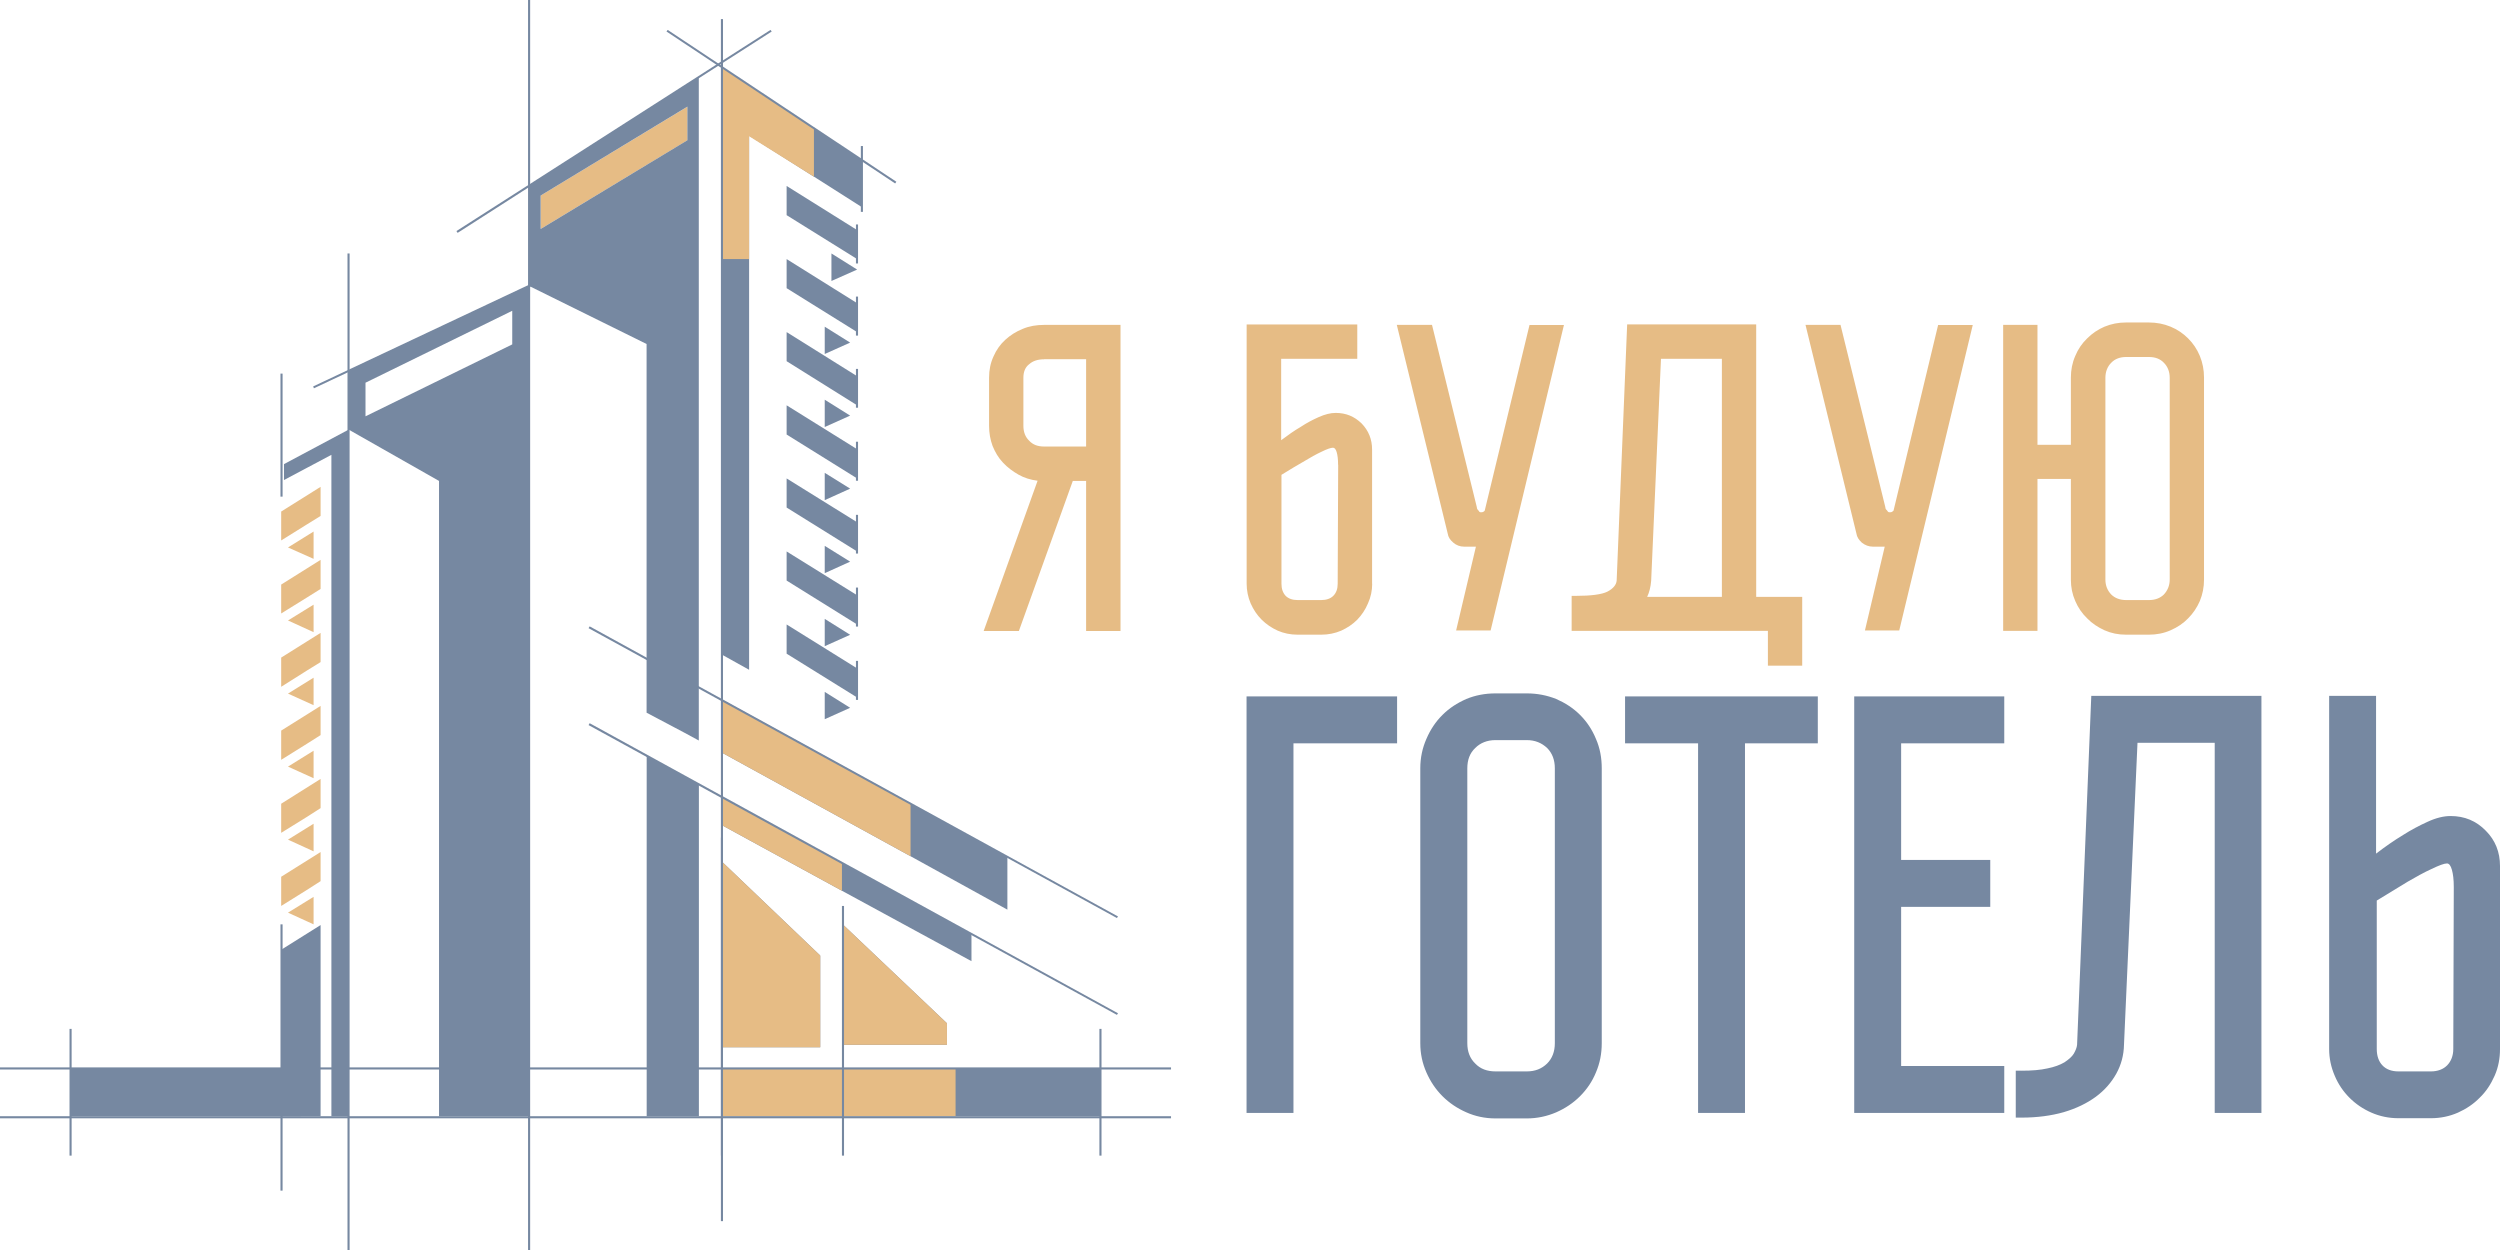 <?xml version="1.0" encoding="UTF-8"?>
<svg xmlns="http://www.w3.org/2000/svg" viewBox="0 0 249.93 125">
  <defs>
    <style>
      .cls-1 {
        fill: #7688a1;
      }

      .cls-2 {
        fill: #e6bc85;
      }
    </style>
  </defs>
  <g>
    <polygon class="cls-1" points="97.12 93.37 97.12 96.09 84.17 89.05 72.16 82.49 72.18 79.69 84.17 86.27 97.12 93.37"/>
    <polygon class="cls-1" points="100.71 85.67 100.71 90.94 91.03 85.6 72.16 75.24 72.16 69.94 91.03 80.32 100.71 85.67"/>
    <polygon class="cls-1" points="86.18 16 86.18 20.72 81.37 17.66 81.33 17.64 74.89 13.55 74.89 66.96 72.16 65.44 72.16 6.72 74.89 8.52 81.37 12.83 86.18 16"/>
    <polygon class="cls-1" points="72.16 86.13 82 95.53 82 104.7 72.16 104.7 72.16 86.13"/>
    <polygon class="cls-1" points="94.67 102.3 94.67 104.45 84.27 104.45 84.27 92.43 94.67 102.3"/>
    <polygon class="cls-1" points="85.69 23 85.69 25.9 78.64 21.51 78.64 18.59 85.69 23"/>
    <polygon class="cls-1" points="85.69 30.31 85.69 33.2 78.64 28.81 78.64 25.9 85.69 30.31"/>
    <polygon class="cls-1" points="85.69 37.61 85.69 40.52 78.64 36.11 78.64 33.2 85.69 37.61"/>
    <polygon class="cls-1" points="85.69 44.91 85.69 47.83 78.64 43.44 78.64 40.52 85.69 44.91"/>
    <polygon class="cls-1" points="85.69 52.21 85.69 55.13 78.64 50.74 78.64 47.83 85.69 52.21"/>
    <polygon class="cls-1" points="85.69 59.51 85.69 62.43 78.64 58.04 78.64 55.13 85.69 59.51"/>
    <polygon class="cls-1" points="85.69 66.82 85.69 69.73 78.64 65.35 78.64 62.43 85.69 66.82"/>
    <polygon class="cls-1" points="85.69 26.95 83.12 28.09 83.12 25.34 85.69 26.95"/>
    <polygon class="cls-1" points="84.99 34.25 82.45 35.39 82.45 32.66 84.99 34.25"/>
    <polygon class="cls-1" points="84.99 41.55 82.45 42.69 82.45 39.96 84.99 41.55"/>
    <polygon class="cls-1" points="84.99 48.85 82.45 50 82.45 47.27 84.99 48.85"/>
    <polygon class="cls-1" points="84.99 56.15 82.45 57.3 82.45 54.57 84.99 56.15"/>
    <polygon class="cls-1" points="84.99 63.46 82.45 64.6 82.45 61.87 84.99 63.46"/>
    <polygon class="cls-1" points="84.99 70.76 82.45 71.9 82.45 69.17 84.99 70.76"/>
    <polygon class="cls-1" points="110.02 111.59 72.16 111.59 72.16 106.8 110.02 106.8 110.02 111.59"/>
    <polygon class="cls-1" points="34.85 42.95 34.85 111.59 33.13 111.59 33.13 45.47 28.39 47.99 28.39 46.4 34.85 42.95"/>
    <path class="cls-1" d="M51.21,34.43l-14.67,7.19v-3.36l14.67-7.19v3.36Zm-16.35,2.64v5.88l9.03,5.13v63.5h9.01V28.58l-18.03,8.49Z"/>
    <polygon class="cls-2" points="32.05 48.67 32.05 51.58 30.66 52.44 28.11 54.03 28.11 51.14 32.05 48.67"/>
    <polygon class="cls-2" points="32.05 55.97 32.05 58.88 30.66 59.75 28.11 61.33 28.11 58.44 32.05 55.97"/>
    <polygon class="cls-2" points="32.05 63.27 32.05 66.19 30.66 67.05 28.11 68.66 28.11 65.74 32.05 63.27"/>
    <polygon class="cls-2" points="32.05 70.57 32.05 73.49 30.66 74.37 28.11 75.96 28.11 73.04 32.05 70.57"/>
    <polygon class="cls-2" points="32.05 77.87 32.05 80.79 30.66 81.68 28.11 83.26 28.11 80.35 32.05 77.87"/>
    <polygon class="cls-2" points="32.05 85.18 32.05 88.09 30.66 88.98 28.11 90.57 28.11 87.65 32.05 85.18"/>
    <polygon class="cls-2" points="28.79 54.73 31.35 55.87 31.35 53.14 28.79 54.73"/>
    <polygon class="cls-2" points="28.79 62.03 31.35 63.2 31.35 60.45 28.79 62.03"/>
    <polygon class="cls-2" points="28.79 69.34 31.35 70.5 31.35 67.75 28.79 69.34"/>
    <polygon class="cls-2" points="28.79 76.64 31.35 77.8 31.35 75.05 28.79 76.64"/>
    <polygon class="cls-2" points="28.79 83.94 31.35 85.11 31.35 82.35 28.79 83.94"/>
    <polygon class="cls-2" points="28.79 91.24 31.35 92.41 31.35 89.66 28.79 91.24"/>
    <polygon class="cls-1" points="28.11 111.59 28.11 94.95 32.05 92.48 32.05 111.59 28.11 111.59"/>
    <polygon class="cls-1" points="7.05 111.59 30.07 111.59 30.07 106.8 7.05 106.8 7.05 111.59"/>
    <polygon class="cls-2" points="54.05 19.55 54.05 22.89 68.73 14.02 68.73 10.66 54.05 19.55"/>
    <path class="cls-1" d="M54.05,22.89v-3.34l14.67-8.89v3.36l-14.67,8.87Zm-1.17-4.32v10.01l11.76,5.81v36.86l3.8,2.01,1.42,.77V7.7l-16.98,10.87Z"/>
    <polygon class="cls-1" points="69.87 81.02 69.87 78.41 64.65 75.54 64.65 111.59 69.87 111.59 69.87 106.8 69.87 81.02"/>
    <g id="_2285134912288" data-name=" 2285134912288">
      <polygon class="cls-2" points="84.17 86.27 84.17 89.05 72.16 82.49 72.18 79.69 84.17 86.27"/>
      <polygon class="cls-2" points="91.03 80.32 91.03 85.6 72.16 75.24 72.16 69.94 91.03 80.32"/>
      <polygon class="cls-2" points="74.89 8.52 72.16 6.72 72.16 11.94 72.16 25.9 74.89 25.9 74.89 13.62 81.33 17.64 81.37 17.66 81.37 12.83 74.89 8.52"/>
      <polygon class="cls-2" points="95.53 111.59 72.16 111.59 72.16 106.8 95.53 106.8 95.53 111.59"/>
      <polygon class="cls-2" points="72.16 86.13 82 95.53 82 104.7 72.16 104.7 72.16 86.13"/>
      <polygon class="cls-2" points="94.67 102.3 94.67 104.45 84.27 104.45 84.27 92.43 94.67 102.3"/>
    </g>
    <polygon class="cls-1" points="72.28 122.08 72.07 122.08 72.07 1.91 72.28 1.91 72.28 122.08"/>
    <polygon class="cls-1" points="53 125 52.79 125 52.79 0 53 0 53 125"/>
    <polygon class="cls-1" points="34.95 125 34.74 125 34.74 25.34 34.95 25.34 34.95 125"/>
    <polygon class="cls-1" points="28.25 119.03 28.04 119.03 28.04 92.41 28.25 92.41 28.25 119.03"/>
    <polygon class="cls-1" points="72.28 115.53 72.07 115.53 72.07 83.73 72.28 83.73 72.28 115.53"/>
    <polygon class="cls-1" points="84.38 115.53 84.17 115.53 84.17 90.57 84.38 90.57 84.38 115.53"/>
    <polygon class="cls-1" points="110.12 115.53 109.91 115.53 109.91 102.86 110.12 102.86 110.12 115.53"/>
    <polygon class="cls-1" points="7.16 115.53 6.95 115.53 6.95 102.86 7.16 102.86 7.16 115.53"/>
    <polygon class="cls-1" points="86.27 21.18 86.06 21.18 86.06 14.6 86.27 14.6 86.27 21.18"/>
    <polygon class="cls-1" points="85.78 26.34 85.57 26.34 85.57 22.44 85.78 22.44 85.78 26.34"/>
    <polygon class="cls-1" points="85.78 33.55 85.57 33.55 85.57 29.65 85.78 29.65 85.78 33.55"/>
    <polygon class="cls-1" points="85.78 40.76 85.57 40.76 85.57 36.88 85.78 36.88 85.78 40.76"/>
    <polygon class="cls-1" points="85.78 48.06 85.57 48.06 85.57 44.16 85.78 44.16 85.78 48.06"/>
    <polygon class="cls-1" points="85.78 55.34 85.57 55.34 85.57 51.47 85.78 51.47 85.78 55.34"/>
    <polygon class="cls-1" points="85.78 62.64 85.57 62.64 85.57 58.74 85.78 58.74 85.78 62.64"/>
    <polygon class="cls-1" points="85.78 69.97 85.57 69.97 85.57 66.07 85.78 66.07 85.78 69.97"/>
    <polygon class="cls-1" points="28.25 49.65 28.04 49.65 28.04 37.35 28.25 37.35 28.25 49.65"/>
    <polygon class="cls-1" points="45.75 23.28 45.63 23.1 77.03 2.99 77.15 3.15 45.75 23.28"/>
    <polygon class="cls-1" points="89.49 18.34 66.63 3.15 66.75 2.99 89.61 18.17 89.49 18.34"/>
    <polygon class="cls-1" points="111.66 91.78 58.84 62.8 58.95 62.62 111.77 91.62 111.66 91.78"/>
    <polygon class="cls-1" points="111.66 101.46 58.84 72.49 58.95 72.3 111.77 101.3 111.66 101.46"/>
    <polygon class="cls-1" points="31.38 38.82 31.31 38.63 56.36 26.83 56.46 27.02 31.38 38.82"/>
    <polygon class="cls-1" points="117.07 111.8 0 111.8 0 111.59 117.07 111.59 117.07 111.8"/>
    <polygon class="cls-1" points="0 106.92 0 106.71 117.07 106.71 117.07 106.92 0 106.92"/>
    <path class="cls-2" d="M112.01,63.08h-3.43v-15h-1.33l-5.39,15h-3.52l5.39-15.02c-.7-.09-1.33-.28-1.91-.61s-1.1-.72-1.54-1.19c-.47-.49-.79-1.05-1.05-1.68-.23-.63-.35-1.28-.35-2.01v-4.81c0-.77,.14-1.47,.44-2.12,.28-.65,.68-1.21,1.17-1.66,.51-.47,1.1-.84,1.75-1.1,.65-.28,1.38-.4,2.15-.4h7.63v30.59Zm-7.63-27.16c-.63,0-1.12,.16-1.49,.49-.4,.3-.58,.77-.58,1.35v4.81c0,.61,.19,1.12,.58,1.49,.37,.4,.86,.58,1.49,.58h4.2v-8.73h-4.2Zm32.8,22.44c0,.68-.14,1.35-.42,1.96-.26,.63-.63,1.17-1.07,1.63-.47,.47-1,.82-1.61,1.1-.61,.26-1.28,.4-1.98,.4h-2.38c-.72,0-1.38-.14-1.98-.4-.61-.28-1.14-.63-1.61-1.1-.47-.47-.82-1-1.1-1.63-.26-.61-.4-1.28-.4-1.96v-25.92h11.06v3.43h-7.61v8.14c.65-.49,1.31-.96,1.98-1.35,.56-.37,1.14-.68,1.77-.96,.63-.28,1.19-.42,1.7-.42,1.03,0,1.87,.35,2.59,1.05,.7,.72,1.05,1.59,1.05,2.61,0,0,0,13.41,0,13.41Zm-3.41-11.9c0-.54-.05-.96-.14-1.26-.09-.3-.21-.44-.37-.44-.19,0-.58,.12-1.14,.4-.56,.26-1.12,.58-1.7,.93-.7,.4-1.47,.86-2.31,1.38v10.89c0,.51,.14,.91,.42,1.21,.28,.28,.68,.42,1.19,.42h2.38c.49,0,.91-.14,1.19-.42,.3-.3,.44-.7,.44-1.21l.05-11.9h0Zm19.15-13.97h3.43l-7.33,30.54h-3.45l1.98-8.38h-1.19c-.4,0-.77-.14-1.07-.4-.33-.28-.51-.56-.56-.91l-5.09-20.86h3.52l4.48,18.22c0,.09,.02,.16,.07,.23,.05,.05,.09,.12,.14,.16,.02,.07,.09,.12,.16,.12h.12c.12,0,.23-.07,.3-.16l4.48-18.57Zm22.65-.05v27.23h4.6v6.88h-3.43v-3.48h-19.62v-3.5h.42c1.52,0,2.59-.14,3.15-.42,.58-.3,.89-.68,.93-1.1l1.05-25.62h12.9Zm-3.43,27.23v-23.8h-6.09l-.98,22.19c-.05,.63-.19,1.17-.4,1.61h7.47Zm21.63-27.18h3.45l-7.35,30.54h-3.43l1.98-8.38h-1.19c-.4,0-.77-.14-1.1-.4-.3-.28-.49-.56-.54-.91l-5.09-20.86h3.5l4.48,18.22c0,.09,.02,.16,.07,.23,.07,.05,.12,.12,.14,.16,.05,.07,.09,.12,.19,.12h.12c.12,0,.21-.07,.3-.16l4.46-18.57h0Zm26.57,25.45c0,.77-.14,1.47-.42,2.15-.28,.65-.68,1.24-1.17,1.73-.49,.51-1.07,.89-1.75,1.19-.68,.3-1.4,.44-2.17,.44h-2.29c-.77,0-1.47-.14-2.15-.44-.65-.3-1.24-.68-1.73-1.19-.51-.49-.91-1.07-1.19-1.73-.3-.68-.44-1.38-.44-2.15v-10.06h-3.34v15.19h-3.43v-30.59h3.43v11.99h3.34v-6.72c0-.77,.14-1.49,.44-2.17,.28-.68,.68-1.26,1.19-1.75,.49-.49,1.07-.89,1.73-1.17,.68-.28,1.38-.42,2.15-.42h2.29c.77,0,1.49,.14,2.17,.42s1.26,.68,1.75,1.17,.89,1.07,1.17,1.75,.42,1.4,.42,2.17v20.18Zm-3.43-20.18c0-.61-.21-1.12-.58-1.49-.37-.4-.89-.58-1.49-.58h-2.29c-.61,0-1.12,.19-1.49,.58-.37,.37-.58,.89-.58,1.49v20.18c0,.61,.21,1.1,.58,1.49,.37,.37,.89,.56,1.49,.56h2.29c.61,0,1.12-.19,1.49-.56,.37-.4,.58-.89,.58-1.49v-20.18Z"/>
    <path class="cls-1" d="M139.67,69.62v4.69h-10.36v36.95h-4.69v-41.64s15.05,0,15.05,0Zm15.77,7.19c0-.84-.26-1.52-.77-2.03-.54-.51-1.21-.79-2.03-.79h-3.13c-.84,0-1.52,.28-2.03,.79-.54,.51-.79,1.19-.79,2.03v27.48c0,.84,.26,1.52,.79,2.03,.51,.54,1.19,.79,2.03,.79h3.13c.82,0,1.49-.26,2.03-.79,.51-.51,.77-1.19,.77-2.03v-27.48Zm4.69,27.48c0,1.05-.19,2.01-.58,2.92-.37,.91-.91,1.7-1.59,2.38s-1.47,1.21-2.38,1.61c-.93,.4-1.91,.61-2.94,.61h-3.13c-1.05,0-2.03-.21-2.92-.61-.91-.4-1.7-.93-2.38-1.61-.68-.68-1.21-1.47-1.61-2.38s-.61-1.87-.61-2.92v-27.48c0-1.05,.21-2.03,.61-2.94,.4-.93,.93-1.73,1.61-2.4,.68-.68,1.47-1.19,2.38-1.59,.89-.37,1.87-.56,2.92-.56h3.13c1.03,0,2.01,.19,2.94,.56,.91,.4,1.7,.91,2.38,1.59,.68,.68,1.21,1.47,1.59,2.4,.4,.91,.58,1.89,.58,2.94v27.48Zm14.32-29.98v36.95h-4.69v-36.95h-7.3v-4.69h19.27v4.69s-7.28,0-7.28,0Zm15.61,0v11.66h8.91v4.69h-8.91v15.91h10.31v4.69h-15v-41.64h15v4.69s-10.31,0-10.31,0Zm12.04,32.73c1.03,0,1.89-.07,2.59-.23,.7-.14,1.26-.35,1.7-.61,.42-.28,.75-.56,.93-.86,.19-.33,.3-.61,.33-.89l1.42-34.88h17.01v41.69h-4.67v-37h-7.72l-1.35,30.19c-.02,1.03-.28,2.01-.77,2.89s-1.17,1.66-2.05,2.31c-.89,.65-1.96,1.17-3.22,1.54-1.24,.35-2.64,.54-4.2,.54h-.58v-4.69h.58Zm47.83-2.17c0,.93-.16,1.82-.54,2.68-.37,.84-.86,1.59-1.49,2.19-.61,.63-1.35,1.12-2.17,1.49-.84,.37-1.75,.56-2.71,.56h-3.24c-.96,0-1.87-.19-2.71-.56s-1.56-.86-2.19-1.49c-.61-.61-1.12-1.35-1.47-2.19-.37-.86-.56-1.75-.56-2.68v-35.3h4.69v15.77c.91-.7,1.82-1.33,2.71-1.87,.77-.49,1.59-.93,2.43-1.31,.86-.4,1.63-.58,2.31-.58,1.4,0,2.57,.49,3.52,1.47,.96,.96,1.42,2.15,1.42,3.52v18.29Zm-4.62-16.19c0-.75-.07-1.31-.19-1.73s-.28-.63-.49-.63c-.28,0-.79,.19-1.56,.56-.77,.35-1.54,.79-2.36,1.26-.93,.56-1.96,1.19-3.1,1.89v14.84c0,.68,.19,1.24,.56,1.63,.37,.4,.91,.61,1.61,.61h3.24c.68,0,1.24-.21,1.63-.61s.61-.96,.61-1.63l.05-16.19h0Z"/>
  </g>
</svg>